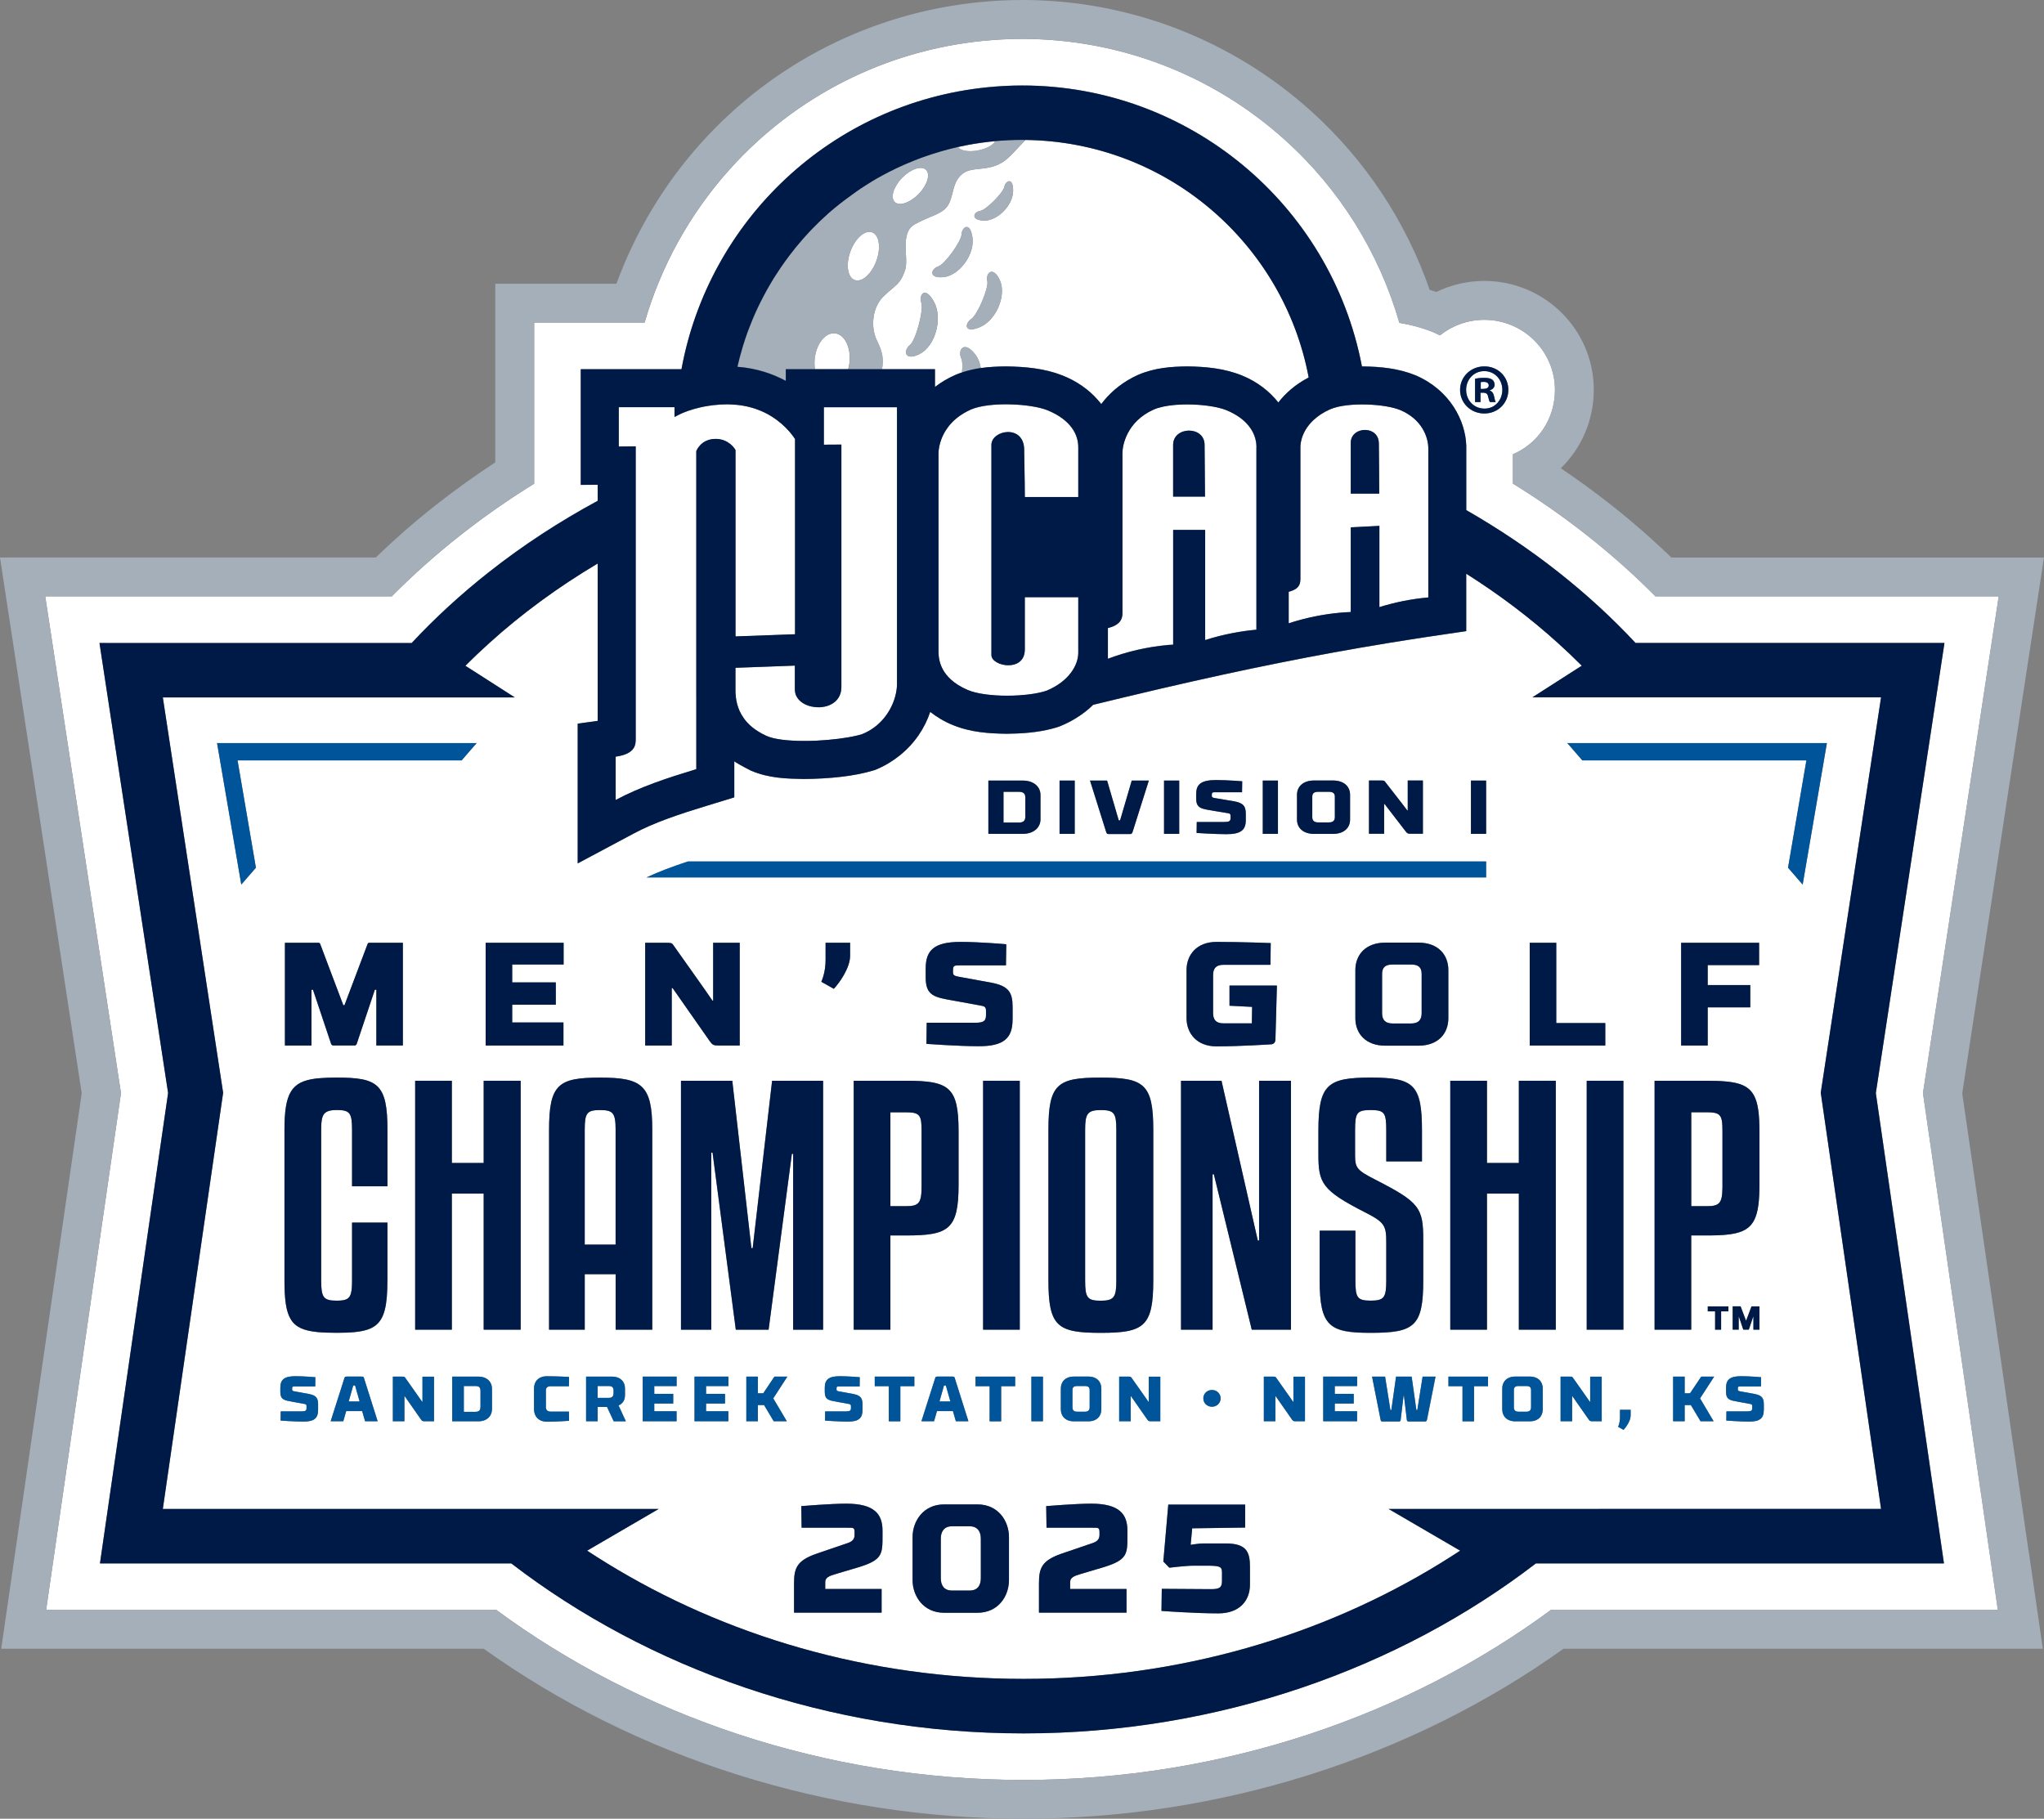 <?xml version="1.0" encoding="UTF-8"?>
<svg id="Layer_2" xmlns="http://www.w3.org/2000/svg" viewBox="0 0 384.01 341.72">
  <rect x="0" y="0" width="384.01" height="341.72" fill="#808080" stroke="none"/>
  <defs>
    <style>
      .cls-1 {
        fill: #001a48;
      }

      .cls-2 {
        fill: #a4afb9;
      }

      .cls-3 {
        fill: #fff;
      }

      .cls-4 {
        fill: #005499;
      }
    </style>
  </defs>
  <g id="PMS_533">
    <g>
      <g>
        <path class="cls-3" d="M278.88,76.77c1.94.03,3.36-1.56,3.36-3.52s-1.43-3.52-3.39-3.52h-.03c-1.94,0-3.39,1.59-3.39,3.52s1.45,3.52,3.44,3.52ZM277.14,71.15c.4-.08.97-.16,1.7-.16.83,0,1.21.13,1.54.35.24.19.43.54.43.94,0,.51-.38.89-.91,1.05v.05c.43.13.67.48.81,1.08.13.67.21.94.32,1.08h-1.1c-.13-.16-.22-.54-.35-1.05-.08-.48-.35-.7-.92-.7h-.48v1.75h-1.02v-4.39Z"/>
        <path class="cls-3" d="M279.69,72.42c0-.4-.3-.67-.94-.67-.27,0-.46.03-.56.05v1.27h.48c.57,0,1.02-.19,1.02-.65Z"/>
        <path class="cls-3" d="M183.79,28.26c1.59-.31,2.84-1.02,3.19-1.73-1.78.16-3.54.41-5.27.74-.58.11-1.15.23-1.72.36.4.7,1.99.99,3.79.64Z"/>
        <path class="cls-3" d="M187.99,30.69c-2.88,1.58-5.55.5-7.35,2.12-1.8,1.62-1.44,3.96-2.52,5.73-1.08,1.76-3.39,1.98-6.27,3.61-2.88,1.62-1.06,6.34-1.8,8.57-.9,2.7-1.66,2.7-3.97,4.87-2.3,2.16-2.48,5.91-1.4,8.25.9,1.94,1.41,3.14,1.02,5.53h9.97v3.33c1.14-.87,2.44-1.66,3.93-2.3.38-.16.75-.29,1.13-.42.12-1.15.1-2.13-.11-2.58-.77-1.62.5-3.56,2.61-.79.54.71.88,1.59,1.04,2.55,1.6-.23,3.19-.29,4.75-.31,3.66.05,7.25.38,10.55,1.68h0c2.72,1.06,4.98,2.67,6.66,4.58.24.27.46.54.68.82.18-.24.37-.48.57-.72,1.52-1.83,3.61-3.54,6.33-4.76,3.15-1.36,6.27-1.56,9.24-1.6,3.57.04,7.08.39,10.33,1.72,2.87,1.17,5.14,2.97,6.8,5.06,1.35-1.76,3.25-3.43,5.7-4.7-4.74-25.21-26.71-44.32-53.22-44.63,0,0,0,0,0,0-1.58,1.57-3.05,3.52-4.65,4.39ZM172.76,66.52c-2.83,1.42-3.09-.68-1.81-1.69,1.1-.87,2.62-6.57,2.14-7.97-.48-1.39.65-3.29,2.37-.18,1.72,3.11.27,8.35-2.69,9.84ZM177.25,52.07c-2.84.28-2.39-1.57-.98-2.01,1.2-.38,4.33-4.68,4.38-6.03.04-1.33,1.61-2.56,2.05.62.44,3.18-2.47,7.12-5.45,7.42ZM184.1,61.46c-3.08,1.31-2.82-.75-1.65-1.5,1.18-.76,3.35-5.88,3.04-7.16-.36-1.49,1.06-2.9,2.33-.2,1.34,2.83-.63,7.56-3.72,8.87ZM184.73,41.45c-2.44-.14-1.81-1.65-.56-1.83,1.07-.16,4.3-3.38,4.52-4.52.21-1.12,1.7-1.95,1.65.8-.05,2.75-3.04,5.7-5.61,5.55Z"/>
        <path class="cls-3" d="M156.86,62.63c-1.8-.19-3.51,1.94-3.81,4.77-.07.68-.05,1.35.04,1.96h6.25c.11-.41.21-.83.25-1.27.3-2.82-.92-5.27-2.73-5.46Z"/>
        <path class="cls-3" d="M163.84,43.65c-1.35-.49-3.17,1.12-4.07,3.59-.9,2.48-.54,4.88.81,5.37,1.35.49,3.17-1.12,4.07-3.6.9-2.48.54-4.88-.81-5.37Z"/>
        <path class="cls-3" d="M172.6,36.44c1.62-1.67,2.23-3.71,1.37-4.54-.86-.83-2.88-.15-4.5,1.52-1.62,1.67-2.23,3.71-1.37,4.54.86.83,2.87.15,4.5-1.52Z"/>
        <path class="cls-3" d="M130.82,131.03v-46.25s.82-2.3,3.63-2.3c1.2,0,2.05.42,2.65.88.04.03.09.07.14.1.65.55.95,1.12.95,1.12v35.01l1.36-.05,9.82-.36v-36.67s-.01-.02-.04-.06c-.02-.03-.05-.07-.08-.12-.1-.15-.26-.39-.49-.68-.3-.39-.71-.87-1.25-1.39-.46-.45-1.01-.93-1.65-1.4-.24-.18-.5-.35-.76-.52-.23-.15-.48-.29-.73-.44-1.79-.99-4.08-1.78-6.94-1.89,0,0,0,0,0,0-.23,0-.44-.03-.67-.03-.99,0-1.91.06-2.76.16-.32.04-.63.08-.93.13-2.11.33-3.74.88-4.82,1.34-.14.06-.26.11-.38.17-.36.16-.63.3-.82.41-.08.04-.13.08-.19.1-.08.04-.13.07-.13.07v-1.84h-10.47v7.39l3.18-.03v54.87c0,1.06.07,2.9-3.76,3.43v8.15c4.68-2.49,9.75-4.14,15.15-5.79v-13.5Z"/>
        <path class="cls-3" d="M244.31,84.01v24.79c0,.18-.01.35-.04.51-.12.82-.59,1.47-2.16,1.89v5.92c1.59-.52,3.22-.95,4.88-1.29,1.55-.32,3.12-.56,4.73-.7.69-.06,1.37-.1,2.05-.13v-15.91l.77-.04,4.3-.22.31-.02v.16c0,.86,0,2.76,0,5.03,0,3.3,0,7.35,0,10.08,2.88-.89,5.87-1.51,8.97-1.8.07,0,.15,0,.22-.02v-27.97c0-2.2-1.23-5.5-5.21-7.21-1.41-.61-3.83-1-6.31-1.07-2.62-.08-5.31.18-6.94.91-1.33.59-2.34,1.3-3.12,2.03-1.26,1.18-1.9,2.44-2.2,3.47-.19.65-.25,1.21-.25,1.6ZM253.77,85.6v-2.41c0-1.8,1.78-2.64,3.27-2.34,1.08.21,2.01,1.02,2.01,2.48,0,.47.02,1.77.04,4.4.01,1.32.02,2.97.03,5.03h-5.36v-7.16Z"/>
        <path class="cls-3" d="M202.57,93.4v-9.37c0-2.33-1.34-5.08-5.7-6.9-3.17-1.32-11-1.68-14.47-.17-.45.2-.86.41-1.25.64-.27.16-.53.32-.77.49-1.21.84-2.08,1.81-2.69,2.77-.37.57-.64,1.14-.84,1.68-.18.48-.31.93-.39,1.33-.11.53-.15.98-.15,1.3v37.16c0,1.47.19,5.04,5.46,7.31,3.47,1.5,11.39,1.36,14.89.13,4.18-1.77,5.91-4.79,5.91-7.12v-10.43h-10.04v9.8c0,4.41-6.28,3.21-6.28,1.07v-39.48c0-2.83,6.16-3.95,6.16.95,0,.07,0,.15,0,.24,0,1.04.07,3.38.1,6.02,0,.85.02,1.72.02,2.6h10.04Z"/>
        <path class="cls-3" d="M218.3,76.44c-.6.14-1.14.31-1.6.51-5.05,2.28-5.84,6.72-5.84,8.19v30.12c0,1.13-.56,2.2-2.73,2.73v5.77c3.57-1.34,7.35-2.23,11.29-2.59.33-.03.65-.04.97-.06v-21.56h6.01c0,.88,0,2.7,0,4.94,0,5.21,0,12.66,0,15.76,1.7-.55,3.44-.99,5.22-1.33,1.37-.26,2.77-.47,4.19-.6.07,0,.14,0,.22-.02v-34.29c0-1.45-.5-3.06-1.89-4.51-.84-.88-2-1.7-3.58-2.38-2.62-1.14-8.55-1.56-12.28-.69ZM222.29,93.31h-1.9v-9.72c0-3.52,5.91-3.64,5.91,0,0,.49.02,1.94.04,4.66.01,1.36.02,3.02.04,5.06h-4.09Z"/>
        <path class="cls-3" d="M168.14,131.03c.05-.17.09-.33.13-.49.17-.71.26-1.41.26-2.06v-51.96h-13.74v7.03l3.29-.02v45.61c0,.19-.01.37-.04.54-.07.52-.24.96-.47,1.36-.65,1.09-1.85,1.66-3.14,1.81-.16.02-.32.04-.49.04-.49.01-.98-.03-1.46-.14-1.15-.25-2.18-.83-2.72-1.72-.15-.24-.26-.49-.33-.77-.06-.22-.09-.46-.09-.71v-4.49l-5.11.19-6.05.22v3.79c0,.1,0,.21,0,.33,0,.37,0,.87.08,1.43.18,1.51.76,3.55,2.73,5.32.28.25.59.5.93.74.39.27.82.54,1.29.79.25.13.52.26.79.39,1.46.66,4.04.94,6.86.95.45,0,.91,0,1.37-.01.4,0,.81-.02,1.21-.04,2.82-.13,5.6-.49,7.48-.94.39-.09.75-.19,1.06-.29,3.36-1.33,5.38-4.19,6.17-6.91Z"/>
        <path class="cls-3" d="M323.6,223.09c0-.09,0-.17,0-.26v-10.24c0-1.66-.08-2.59-.59-3.08-.42-.41-1.13-.53-2.34-.53h-2.93v17.64h2.93c1.12,0,1.83-.13,2.27-.57.5-.5.65-1.39.66-2.97Z"/>
        <path class="cls-3" d="M112.73,208.57c-2.46,0-2.87.53-2.87,3.73v21.55h5.81v-21.55c0-3.2-.48-3.73-2.93-3.73Z"/>
        <path class="cls-3" d="M261.63,181.22c-1.43,0-1.98.58-1.98,1.79v7.36c0,1.21.55,1.93,1.98,1.93h3.47c1.43,0,1.98-.72,1.98-1.93v-7.36c0-1.21-.55-1.79-1.98-1.79h-3.47Z"/>
        <path class="cls-3" d="M170.21,208.98h-2.93v17.64h2.93c2.45,0,2.93-.59,2.93-3.79v-10.24c0-3.02-.24-3.61-2.93-3.61Z"/>
        <path class="cls-3" d="M206.79,208.57c-2.52,0-2.93.71-2.93,3.73v28.24c0,3.26.42,3.85,2.93,3.85s2.93-.71,2.93-3.85v-28.24c0-3.2-.42-3.73-2.93-3.73Z"/>
        <path class="cls-3" d="M192.63,153.43v-3.56c0-.83-.42-1.1-1.24-1.1h-2.86v5.78h2.86c.82,0,1.24-.29,1.24-1.12Z"/>
        <path class="cls-3" d="M247.67,154.52h1.98c.82,0,1.13-.37,1.13-1v-3.82c0-.63-.31-.93-1.13-.93h-1.98c-.82,0-1.13.3-1.13.93v3.82c0,.63.31,1,1.13,1Z"/>
        <path class="cls-3" d="M372.2,280.79l-10.92-75.4,10.9-71.5,1.79-11.76,1.54-10.08h-64.49c-3.96-4-8.25-7.84-12.87-11.47-4.43-3.49-9.07-6.73-13.91-9.72v-5.5c4.69-2.02,7.9-6.61,7.9-12.1,0-7.26-5.94-13.17-13.28-13.17-3.15,0-6.05,1.1-8.33,2.92h0s0,0,0,0c-.37-.18-.74-.36-1.12-.53l-.08-.04-.08-.03c-2.16-.88-4.3-1.41-6.34-1.75-3.79-13.17-11.19-25.08-21.51-34.38-13.58-12.23-31.1-18.96-49.32-18.97-2.46,0-4.95.13-7.38.37-18.34,1.83-35.21,10.37-47.52,24.04-7.55,8.38-13,18.27-16.07,28.89h-20.75v30.27c-4.83,2.98-9.46,6.22-13.88,9.7-4.62,3.64-8.91,7.47-12.87,11.47H8.5l1.54,10.08,1.79,11.76,10.9,71.5-10.92,75.4-1.69,11.68-1.45,10.02h84.58c26.83,19.79,61.62,31.94,99.06,31.94s72.23-12.15,99.06-31.94h83.98l-1.45-10.02-1.69-11.68ZM278.88,68.84h0c2.53,0,4.49,1.96,4.49,4.41s-1.96,4.44-4.52,4.44h0c-2.53,0-4.55-1.94-4.55-4.44s2.02-4.41,4.55-4.41h.03ZM365.22,293.73h-76.66c-25.65,19.72-59.61,31.94-96.25,31.94h0c-36.64,0-70.6-12.22-96.25-31.94H18.78l1.69-11.69,11.11-76.69-11.1-72.79-1.79-11.76h58.65c4.38-4.7,9.23-9.16,14.55-13.35,6.34-5,13.17-9.46,20.4-13.37v-3.02l-3.18.03h0v-21.73h18.92c5.09-27.81,28.01-50.03,57.53-52.98,2.18-.22,4.36-.33,6.51-.33h0c31.11,0,57.95,22.19,63.8,52.78.02,0,.03,0,.05,0h0c3.43.04,6.79.36,10.02,1.67,6.5,2.8,9.37,8.55,9.53,13.2v.05s0,12.08,0,12.08c6.07,3.48,11.84,7.35,17.25,11.61,5.32,4.19,10.17,8.65,14.55,13.35h58.04l-1.79,11.76-11.1,72.79,11.11,76.69,1.69,11.69h0Z"/>
        <g>
          <path class="cls-3" d="M286.79,260.42h-1.51c-.62,0-.86.25-.86.78v3.2c0,.53.24.84.86.84h1.51c.62,0,.86-.31.86-.84v-3.2c0-.53-.24-.78-.86-.78Z"/>
          <polygon class="cls-3" points="177.35 260.33 176.5 263.32 178.55 263.32 177.7 260.33 177.35 260.33"/>
          <path class="cls-3" d="M353.41,131.03h-65.51l7.74-4.96,1.54-.98c-1.45-1.46-2.94-2.88-4.49-4.27-5.23-4.74-11-9.09-17.22-13.02v10.79c-2.52.36-4.98.72-7.4,1.09-2.44.37-4.85.75-7.24,1.14-6.82,1.12-13.5,2.33-20.42,3.72-7.09,1.42-14.47,3.03-22.56,4.91-2.19.51-4.42,1.03-6.72,1.59-1.88.45-3.79.91-5.75,1.39-.91.91-2.04,1.79-3.31,2.56-.82.5-1.69.95-2.6,1.33l-.18.08-.15.06-.15.06c-.47.16-.95.29-1.42.42h0c-2.66.69-5.49.91-8.41.93h0c-3.34-.05-6.78-.26-10.12-1.63-1.64-.66-3.05-1.52-4.27-2.48-1.01,3.02-2.91,5.94-5.76,8.21-1.28,1.02-2.73,1.92-4.41,2.62l-.23.09-.13.04-.07.02c-3.59,1.11-8.31,1.59-13.16,1.63h0c-3.23-.06-6.49-.13-9.88-1.55,0,0-2.22-1.11-3.17-1.77v6.77l-3.75,1.15-1.31.4c-5.32,1.61-9.95,3.16-13.87,5.26l-10.49,5.6h0s0,0,0,0v-26.26l3.76-.52v-13.34s0-1.28,0-1.28v-14.95c-7.43,4.41-14.27,9.42-20.37,14.95-1.54,1.39-3.04,2.82-4.49,4.27l1.54.98,7.74,4.96H30.59l11.33,74.29-11.33,78.19h93.15l-9.83,5.73-3.62,2.11c1.23.81,2.49,1.6,3.75,2.38,21.97,13.51,49.01,21.71,78.26,21.71s56.29-8.2,78.26-21.71c1.27-.78,2.52-1.57,3.75-2.38l-3.62-2.11-9.83-5.73h92.54l-11.33-78.19,11.33-74.29ZM287.39,177.14h4.99v15.08h9.21v4.22h-14.2v-19.3ZM276.35,146.66h2.85v10.01h-2.85v-10.01ZM257.2,146.66h2.28c.61,0,.6.06.77.27.09.14,3.63,4.63,4.15,5.36h.08v-5.63h2.85v10.01h-2.33c-.47,0-.61-.07-.88-.41l-3.98-5.17h-.09v5.59h-2.85v-10.01ZM243.67,149.31c0-1.49,1.1-2.67,3.21-2.67h3.55c2.12,0,3.21,1.19,3.21,2.67v4.69c0,1.49-1.09,2.67-3.21,2.67h-3.55c-2.11,0-3.21-1.19-3.21-2.67v-4.69ZM237.24,146.66h2.85v10.01h-2.85v-10.01ZM224.73,149.14c0-1.79.94-2.57,3.73-2.57,2.12,0,4.91.23,4.91.23l-.03,2.06h-4.99c-.58,0-.69.03-.69.5v.19c0,.27.17.34.6.41,0,0,3.16.53,3.52.59,1.89.33,2.26.99,2.26,2.39v1.2c0,1.77-.88,2.62-3.67,2.6-2.12,0-5.57-.23-5.57-.23l.03-2.06h5.17c.88,0,1.18-.14,1.18-.74v-.43c0-.21-.05-.42-.41-.47-.38-.07-2.77-.46-3.02-.5-2.06-.33-3.04-.46-3.04-2.24v-.92ZM218.69,146.66h2.85v10.01h-2.85v-10.01ZM208,146.66l2.19,7.48h.25l2.19-7.48h3.21s-2.79,8.79-3.04,9.62c-.11.36-.25.43-.47.43h-4.04c-.22,0-.38-.07-.47-.43-.25-.83-3.02-9.62-3.02-9.62h3.21ZM199.06,146.66h2.85v10.01h-2.85v-10.01ZM185.68,146.66h6.46c2.12,0,3.33,1.21,3.33,2.7v4.59c0,1.49-1.21,2.72-3.33,2.72h-6.46v-10.01ZM121.22,177.14h4c1.08,0,1.05.11,1.35.52.16.28,6.37,8.93,7.28,10.34h.14v-10.86h4.99v19.3h-4.08c-.83,0-1.08-.14-1.54-.8l-6.98-9.98h-.17v10.78h-4.99v-19.3ZM91.24,177.14h14.64v4.08h-9.65v3.36h8.19v4.19h-8.19v3.34h9.62v4.33h-14.61v-19.3ZM45.33,166.2l-4.55-26.58h48.76l-2.81,3.24h-42.1l3.45,20.17-2.75,3.17ZM70.42,185.96l-3.39,10.12s-.08.36-.41.36h-4c-.36,0-.44-.36-.44-.36l-1.64-4.9-1.25-3.73-.5-1.48h-.28v10.48h-4.99v-19.3h6.31c.19,0,.27.12.31.19.01.03.02.06.02.06l2.19,5.81,2.14,5.66h.22l4.33-11.47s.06-.25.33-.25h6.31v19.3h-4.99v-10.48h-.28ZM59.75,264.92c0,1.49-.67,2.2-2.79,2.18-1.62,0-4.25-.19-4.25-.19l.02-1.73h3.95c.67,0,.9-.12.9-.62v-.36c0-.18-.04-.35-.31-.4-.29-.06-2.11-.38-2.3-.42-1.57-.28-2.31-.38-2.31-1.88v-.77c0-1.5.72-2.16,2.84-2.16,1.62,0,3.74.19,3.74.19l-.02,1.73h-3.8c-.44,0-.53.02-.53.42v.16c0,.23.13.29.46.35,0,0,2.41.44,2.69.49,1.44.28,1.73.83,1.73,2v1.01ZM68.59,267.04l-.55-1.91h-3l-.55,1.91h-2.37s2.4-7.55,2.57-8.06c.1-.32.13-.34.56-.34h2.59c.43,0,.47.01.56.34.16.5,2.55,8.06,2.55,8.06h-2.36ZM72.79,222.89h-6.65v-10.6c0-3.2-.42-3.73-2.87-3.73-.82,0-1.4.09-1.83.3-.89.43-1.1,1.4-1.1,3.43v28.24c0,3.26.42,3.85,2.93,3.85.9,0,1.53-.08,1.96-.34.74-.45.91-1.45.91-3.5v-10.83h6.65v10.83c0,4.69-.53,7.18-2.22,8.5-.42.32-.9.58-1.47.77-1.4.48-3.29.62-5.83.62-1.4,0-2.59-.04-3.63-.14-5.02-.49-6.19-2.54-6.19-9.75v-28.24c0-6.89,1.28-9.05,5.85-9.63.3-.04.61-.07.94-.09.9-.07,1.9-.1,3.04-.1,7.72,0,9.52,1.18,9.52,9.83v10.6ZM81.52,267.04h-1.77c-.36,0-.47-.06-.67-.35l-3.03-4.34h-.07v4.69h-2.17v-8.39h1.74c.47,0,.46.05.59.23.07.12,2.77,3.89,3.17,4.5h.06v-4.72h2.17v8.39ZM92.44,264.76c0,1.25-.92,2.28-2.54,2.28h-4.93v-8.39h4.93c1.62,0,2.54,1.02,2.54,2.27v3.85ZM97.82,249.83h-6.95v-25.58h-5.99v25.58h-6.89v-46.77h6.89v15.45h5.99v-15.45h6.95v46.77ZM103.44,265.22h3.44l.02,1.73s-2.21.17-4.16.17c-1.62,0-2.42-1.09-2.42-2.34v-3.92c0-1.25.8-2.28,2.42-2.28,2.08,0,4.16.13,4.16.13l-.02,1.75h-3.44c-.62,0-.89.28-.89.82v3.08c0,.53.26.86.89.86ZM109.86,249.83h-6.7v-37.53c0-8.64,1.79-9.83,9.64-9.83s9.76,1.42,9.76,9.83v37.53h-6.88v-10.42h-5.81v10.42ZM115.29,267.04l-1.25-2.69h-1.76v2.69h-2.17v-8.39h4.86c1.62,0,2.45.98,2.45,2.23v1.24c0,.9-.41,1.61-1.21,1.95l1.37,2.97h-2.28ZM127.12,260.42h-4.2v1.46h3.56v1.82h-3.56v1.45h4.19v1.88h-6.36v-8.39h6.37v1.78ZM136.85,260.42h-4.2v1.46h3.56v1.82h-3.56v1.45h4.19v1.88h-6.36v-8.39h6.37v1.78ZM147.83,267.04h-2.46l-1.82-3.05h-1.16v3.05h-2.17v-8.39h2.17v3.13h1.01l2.1-3.13h2.43l-2.65,4.09,2.55,4.3ZM148.77,216.8l-4.37,33.04h-6.17l-4.37-33.27h-.24v33.27h-5.69v-46.77h9.64l3.59,31.44h.24l3.65-31.44h9.58v46.77h-5.63v-33.04h-.24ZM180.09,183.51s5.54,1.02,6.18,1.13c3.31.63,3.97,1.9,3.97,4.6v2.32c0,3.42-1.54,5.05-6.42,5.02-3.72,0-9.76-.44-9.76-.44l.05-3.97h9.07c1.54,0,2.07-.28,2.07-1.43v-.83c0-.41-.08-.8-.72-.91-.66-.14-4.85-.88-5.29-.97-3.61-.63-5.32-.88-5.32-4.33v-1.76c0-3.45,1.65-4.96,6.54-4.96,3.72,0,8.6.44,8.6.44l-.06,3.97h-8.74c-1.02,0-1.21.06-1.21.97v.36c0,.52.3.66,1.05.8ZM180.09,212.59v10.01c0,8.41-1.86,9.53-9.88,9.53h-2.93v17.7h-6.89v-46.77h9.82c8.14,0,9.88,1.19,9.88,9.53ZM181.94,267.04h-2.36l-.55-1.91h-3l-.55,1.91h-2.37s2.4-7.55,2.57-8.06c.1-.32.13-.34.56-.34h2.59c.43,0,.47.01.56.34.16.5,2.55,8.06,2.55,8.06ZM161.51,258.77l-.02,1.73h-3.8c-.44,0-.53.02-.53.42v.16c0,.23.13.29.46.35,0,0,2.41.44,2.69.49,1.44.28,1.73.83,1.73,2v1.01c0,1.49-.67,2.2-2.79,2.18-1.62,0-4.25-.19-4.25-.19l.02-1.73h3.95c.67,0,.9-.12.9-.62v-.36c0-.18-.04-.35-.31-.4-.29-.06-2.11-.38-2.3-.42-1.57-.28-2.31-.38-2.31-1.88v-.77c0-1.5.72-2.16,2.84-2.16,1.62,0,3.74.19,3.74.19ZM159.71,179.59c0,2.32-2.07,5.16-3.06,6.2l-2.34-1.32c.11-.3.8-1.76.8-4.14v-3.2h4.61v2.45ZM165.8,288.49c0,3.54.03,4.61-4.7,6.03-.32.12-4.55,1.3-5.19,1.59-.52.26-.87.55-.87,1.16v1.28h10.59v4.44h-16.45v-5.45c0-2.84.44-4.32,4.24-5.63l6.03-2.06c.87-.32,1.1-.87,1.1-1.48v-.46c0-.96-.23-.87-1.51-.87h-8.44l-.06-4.06s5.54-.46,8.44-.46c5.31,0,6.82,1.97,6.82,5.08v.9ZM169.15,267.04h-2.17v-6.6h-2.64v-1.8h7.44v1.8h-2.63v6.6ZM189.55,296.87c0,3.02-2,6.15-5.92,6.15h-6.27c-3.89,0-5.92-3.13-5.92-6.15v-8.06c0-3.02,2.03-6.15,5.92-6.15h6.27c3.92,0,5.92,3.13,5.92,6.15v8.06ZM190.72,260.45h-2.63v6.6h-2.17v-6.6h-2.64v-1.8h7.44v1.8ZM191.58,249.83h-6.89v-46.77h6.89v46.77ZM121.45,164.86c2.37-1.11,4.96-2.07,7.79-3h149.96v3H121.45ZM229.89,192.28h5.29l.05-3.09-4.25-.22v-3.78h8.91l-.28,10.17c-.03.8-.72.86-.77.86,0,0-5.82.39-10.31.39-3.7,0-5.62-2.45-5.62-5.32v-9.02c0-2.87,1.93-5.29,5.62-5.29,4.77,0,10.2.22,10.2.22l-.06,4.08h-8.79c-1.44,0-1.99.69-1.99,1.93v7.14c0,1.24.55,1.96,1.99,1.93ZM206.79,250.42c-8.14,0-9.82-1.18-9.82-9.89v-28.24c0-8.64,1.68-9.83,9.82-9.83s9.88,1.18,9.88,9.83v28.24c0,8.7-1.74,9.89-9.88,9.89ZM206.91,260.88v3.93c0,1.25-.83,2.24-2.45,2.24h-2.71c-1.61,0-2.45-1-2.45-2.24v-3.93c0-1.25.84-2.24,2.45-2.24h2.71c1.62,0,2.45.99,2.45,2.24ZM193.77,258.65h2.17v8.39h-2.17v-8.39ZM211.82,288.49c0,3.54.03,4.61-4.7,6.03-.32.12-4.55,1.3-5.19,1.59-.52.26-.87.55-.87,1.16v1.28h10.59v4.44h-16.45v-5.45c0-2.84.44-4.32,4.24-5.63l6.03-2.06c.87-.32,1.1-.87,1.1-1.48v-.46c0-.96-.23-.87-1.51-.87h-8.44l-.06-4.06s5.54-.46,8.44-.46c5.31,0,6.82,1.97,6.82,5.08v.9ZM217.97,267.04h-1.77c-.36,0-.47-.06-.67-.35l-3.03-4.34h-.07v4.69h-2.17v-8.39h1.74c.47,0,.45.05.59.23.07.12,2.77,3.89,3.17,4.5h.06v-4.72h2.17v8.39ZM234.82,297.77c0,3.02-2,5.37-5.92,5.37-4.61,0-10.7-.46-10.7-.46l.06-4.15s8.06.06,9.22.06c1.51,0,2.09-.23,2.09-1.51v-1.65c0-1.07-.38-1.25-2.87-1.25h-2.52c-1.42,0-4.5.38-4.5.38l-1.13-1.16c.14-1.51.93-10.7.93-10.7h14.45v4.32l-9.95.14-.29,3.1s1.54-.26,2.41-.26h4.12c3.92,0,4.61,1.54,4.61,4.35v3.42ZM226.07,262.74c0-.9.72-1.58,1.62-1.58s1.63.68,1.63,1.58-.74,1.57-1.63,1.57-1.62-.68-1.62-1.57ZM228.05,220.64h-.24v29.19h-5.93v-46.77h7.6l6.82,30.02h.24v-30.02h5.99v46.77h-7.36l-7.12-29.19ZM245.15,267.04h-1.77c-.36,0-.47-.06-.67-.35l-3.03-4.34h-.07v4.69h-2.17v-8.39h1.74c.47,0,.45.05.59.23.07.12,2.77,3.89,3.17,4.5h.06v-4.72h2.17v8.39ZM254.96,260.42h-4.2v1.46h3.56v1.82h-3.56v1.45h4.19v1.88h-6.36v-8.39h6.37v1.78ZM247.93,240.54v-9.29h6.71v9.29c0,3.26.36,3.85,2.87,3.85s2.93-.59,2.93-3.85v-7.04c0-3.14-.24-3.79-3.83-5.62-8.26-4.2-8.92-5.56-8.92-10.95v-4.5c0-8.7,1.62-9.95,9.82-9.95s9.64,1.24,9.64,9.95v5.8h-6.71v-5.8c0-3.32-.3-3.85-2.93-3.85s-2.93.53-2.93,3.85v4.62c0,2.43.36,2.84,3.83,4.62,8.32,4.26,8.98,5.27,8.98,11.37v7.52c0,8.7-1.68,9.89-9.88,9.89-7.72,0-9.58-1.18-9.58-9.89ZM268.07,266.78c-.05.24-.17.3-.32.3h-3.12c-.12,0-.29-.05-.32-.26l-.55-4.58h-.07l-.55,4.58c-.04.22-.2.26-.32.26h-3.12c-.16,0-.28-.06-.32-.3-.13-.65-1.61-8.13-1.61-8.13h2.45l1,6.28h.17l.89-6.28h2.93l.89,6.28h.17l1-6.28h2.45s-1.48,7.48-1.61,8.13ZM272.11,191.31c0,2.87-1.9,5.16-5.62,5.16h-6.23c-3.69,0-5.62-2.29-5.62-5.16v-9.04c0-2.87,1.93-5.16,5.62-5.16h6.23c3.72,0,5.62,2.29,5.62,5.16v9.04ZM279.56,260.45h-2.63v6.6h-2.17v-6.6h-2.64v-1.8h7.44v1.8ZM289.84,264.81c0,1.25-.83,2.24-2.45,2.24h-2.71c-1.61,0-2.45-1-2.45-2.24v-3.93c0-1.25.84-2.24,2.45-2.24h2.71c1.62,0,2.45.99,2.45,2.24v3.93ZM292.29,249.83h-6.95v-25.58h-5.99v25.58h-6.89v-46.77h6.89v15.45h5.99v-15.45h6.95v46.77ZM300.9,267.04h-1.77c-.36,0-.47-.06-.67-.35l-3.03-4.34h-.07v4.69h-2.17v-8.39h1.74c.47,0,.46.05.59.23.07.12,2.77,3.89,3.17,4.5h.06v-4.72h2.17v8.39ZM298.1,249.83v-46.77h6.89v46.77h-6.89ZM306.35,265.96c0,1.01-.9,2.24-1.33,2.7l-1.02-.58c.05-.13.35-.77.35-1.8v-1.39h2v1.07ZM310.85,249.83v-46.77h9.82c1.38,0,2.57.04,3.61.14.37.04.72.08,1.06.13,4.17.67,5.21,2.84,5.21,9.26v10.01c0,6.02-.97,8.3-4.46,9.11-1.26.29-2.85.4-4.84.41-.2,0-.38,0-.58,0h-2.93v17.7h-6.88ZM322.76,185.08h6.07v4.19h-8v7.17h-4.99v-19.3h14.64v4.19h-9.65v3.75h1.93ZM329.36,247.45l-.77,2.3s-.02.08-.09.08h-.91c-.08,0-.1-.08-.1-.08l-.77-2.3h-.06v2.38h-1.13v-4.38h1.43c.06,0,.08.05.08.05l.07.2.91,2.41h.05l.98-2.6s.01-.05.08-.05h1.43v4.38h-1.13v-2.38h-.06ZM321.95,267.04h-2.46l-1.82-3.05h-1.16v3.05h-2.17v-8.39h2.17v3.13h1.01l2.1-3.13h2.43l-2.65,4.09,2.55,4.3ZM323.35,249.83h-1.13v-3.44h-1.38v-.94h3.88v.94h-1.37v3.44ZM331.36,264.92c0,1.49-.67,2.2-2.79,2.18-1.62,0-4.25-.19-4.25-.19l.02-1.73h3.95c.67,0,.9-.12.9-.62v-.36c0-.18-.04-.35-.31-.4-.29-.06-2.11-.38-2.3-.42-1.57-.28-2.31-.38-2.31-1.88v-.77c0-1.5.72-2.16,2.84-2.16,1.62,0,3.74.19,3.74.19l-.02,1.73h-3.8c-.44,0-.53.02-.53.42v.16c0,.23.13.29.46.35,0,0,2.41.44,2.69.49,1.44.28,1.73.83,1.73,2v1.01ZM335.92,163.03l3.45-20.17h-42.1l-2.81-3.24h48.76l-4.55,26.58-2.75-3.17Z"/>
          <path class="cls-3" d="M114.41,260.42h-2.13v2.22h2.13c.62,0,.86-.34.86-.88v-.5c0-.54-.24-.84-.86-.84Z"/>
          <path class="cls-3" d="M89.32,260.42h-2.18v4.84h2.18c.62,0,.95-.24.95-.94v-2.99c0-.7-.32-.92-.95-.92Z"/>
          <path class="cls-3" d="M182.18,286.78h-3.34c-1.51,0-2.09,1.04-2.09,2.32v7.43c0,1.31.58,2.32,2.09,2.32h3.34c1.51,0,2.09-1.01,2.09-2.32v-7.43c0-1.28-.58-2.32-2.09-2.32Z"/>
          <path class="cls-3" d="M203.86,260.42h-1.51c-.62,0-.86.25-.86.78v3.2c0,.53.24.84.86.84h1.51c.62,0,.86-.31.86-.84v-3.2c0-.53-.24-.78-.86-.78Z"/>
          <polygon class="cls-3" points="66.36 260.33 65.51 263.32 67.56 263.32 66.71 260.33 66.36 260.33"/>
        </g>
      </g>
      <g>
        <path class="cls-2" d="M164.68,63.84c-1.08-2.34-.9-6.09,1.4-8.25,2.3-2.16,3.07-2.16,3.97-4.87.74-2.23-1.08-6.95,1.8-8.57,2.88-1.62,5.19-1.84,6.27-3.61,1.08-1.76.72-4.11,2.52-5.73,1.8-1.62,4.47-.54,7.35-2.12,1.6-.88,3.07-2.83,4.65-4.39-.22,0-.43-.02-.65-.02-.85,0-1.7.02-2.54.06-.83.04-1.65.1-2.48.17,0,0,0,0,0,0h0c-.35.71-1.6,1.42-3.19,1.73-1.81.35-3.4.06-3.79-.64,0,0,0,0,0,0-.12.03-.23.06-.35.09-.91.21-1.81.44-2.71.7-.28.08-.55.16-.82.25-.77.23-1.54.48-2.3.75-.15.05-.3.11-.45.16-.15.05-.3.11-.45.16-.75.28-1.49.58-2.22.89-.27.11-.54.22-.81.34-.98.43-1.95.89-2.9,1.38-.02,0-.04.02-.05.03-.66.34-1.32.7-1.97,1.06-.02.01-.04.02-.06.03-.7.4-1.39.83-2.07,1.26-.39.25-.78.5-1.16.75-.53.35-1.04.74-1.56,1.11-1.48,1.06-2.93,2.17-4.3,3.37-.05.04-.1.09-.15.13-.24.21-.47.43-.7.65-.23.22-.47.43-.7.65-.13.12-.25.24-.38.36-.43.41-.85.83-1.26,1.26-.15.15-.29.3-.44.46-.4.42-.79.84-1.17,1.28-.14.16-.28.33-.42.49-.38.44-.76.88-1.13,1.34-.1.12-.19.24-.28.36-1.17,1.47-2.27,3-3.29,4.58-.18.27-.35.54-.52.82-.24.39-.47.78-.7,1.18-.19.32-.38.65-.56.97-.21.38-.42.76-.62,1.15-.19.35-.37.71-.55,1.07-.19.37-.37.75-.55,1.12-.18.39-.36.79-.54,1.18-.08.18-.16.36-.23.54-.08.18-.16.36-.23.54-.19.46-.37.92-.55,1.39-.12.31-.25.62-.36.93-.28.77-.54,1.54-.78,2.32-.07.23-.13.47-.21.71-.17.58-.34,1.15-.49,1.74-.08.32-.16.64-.23.95-.06.27-.13.53-.2.8,0,0,0,0,.01,0,3.59.27,6.65,1.33,9.09,2.65v-2.2h5.45c-.09-.61-.11-1.27-.04-1.96.3-2.83,2-4.96,3.81-4.77,1.81.19,3.03,2.63,2.73,5.46-.05.45-.14.87-.25,1.27h6.36c.4-2.38-.12-3.59-1.02-5.53ZM169.48,33.42c1.62-1.67,3.63-2.35,4.5-1.52.86.83.25,2.87-1.37,4.54-1.62,1.67-3.63,2.36-4.5,1.52-.86-.83-.25-2.87,1.37-4.54ZM160.57,52.62c-1.35-.49-1.71-2.9-.81-5.37.9-2.48,2.72-4.09,4.07-3.59,1.35.49,1.71,2.9.81,5.37-.9,2.48-2.72,4.09-4.07,3.6Z"/>
        <path class="cls-2" d="M173.08,56.86c.49,1.41-1.04,7.1-2.14,7.97-1.28,1.01-1.01,3.11,1.81,1.69,2.96-1.49,4.4-6.73,2.69-9.84-1.72-3.11-2.85-1.21-2.37.18Z"/>
        <path class="cls-2" d="M182.7,44.65c-.44-3.17-2.01-1.94-2.05-.62-.04,1.34-3.17,5.65-4.38,6.03-1.4.44-1.86,2.29.98,2.01,2.98-.3,5.89-4.24,5.45-7.42Z"/>
        <path class="cls-2" d="M188.68,35.1c-.22,1.13-3.45,4.36-4.52,4.52-1.25.18-1.88,1.69.56,1.83,2.56.15,5.55-2.8,5.61-5.55.05-2.75-1.44-1.92-1.65-.8Z"/>
        <path class="cls-2" d="M180.61,67.39c.22.45.23,1.43.11,2.58,1.18-.4,2.36-.66,3.54-.83-.16-.96-.5-1.85-1.04-2.55-2.11-2.77-3.38-.82-2.61.79Z"/>
        <path class="cls-2" d="M185.49,52.79c.31,1.28-1.86,6.4-3.04,7.16-1.17.75-1.43,2.82,1.65,1.5,3.08-1.31,5.05-6.04,3.72-8.87-1.27-2.69-2.69-1.29-2.33.2Z"/>
        <path class="cls-2" d="M381.11,291.43l-1.69-11.68-10.77-74.32,10.74-70.43,1.79-11.76,1.54-10.08,1.28-8.4h-69.99c-3.56-3.44-7.37-6.77-11.35-9.91-3.02-2.38-6.17-4.68-9.43-6.87,3.89-3.78,6.2-9.06,6.2-14.73,0-11.29-9.23-20.47-20.58-20.47-3.12,0-6.21.72-9,2.07-.41-.14-.83-.27-1.25-.39-4.48-12.89-12.13-24.44-22.32-33.62C231.35,7.41,212.1,0,192.07,0c-2.69,0-5.42.14-8.11.41-20.15,2.02-38.69,11.4-52.22,26.42-6.93,7.69-12.37,16.76-15.93,26.48h-22.76v33.56c-3.84,2.51-7.56,5.19-11.1,7.97-3.98,3.13-7.79,6.46-11.35,9.91H0l1.28,8.4,1.54,10.08,1.79,11.76,10.74,70.43-10.77,74.32-1.69,11.69-1.45,10.01-1.21,8.34h90.65c28.84,20.61,64.76,31.94,101.43,31.94s72.58-11.33,101.43-31.94h90.05l-1.21-8.35-1.45-10.01ZM291.37,302.49h0c-26.83,19.79-61.62,31.94-99.06,31.94h0c-37.43,0-72.23-12.15-99.06-31.94H8.66l1.45-10.02,1.69-11.68,10.92-75.4-10.9-71.5-1.79-11.76-1.54-10.08h65.1c3.96-4,8.25-7.84,12.87-11.47,4.42-3.48,9.05-6.71,13.88-9.7v-30.27h20.75c3.07-10.62,8.52-20.51,16.07-28.89,12.31-13.67,29.18-22.21,47.52-24.04,2.44-.24,4.92-.37,7.38-.37h0c18.23,0,35.74,6.74,49.32,18.97,10.33,9.3,17.72,21.21,21.51,34.38,2.04.34,4.18.88,6.34,1.75l.08.03.08.04c.38.16.75.35,1.12.53h0c2.28-1.82,5.18-2.92,8.33-2.92h0c7.33,0,13.28,5.91,13.28,13.17,0,5.49-3.21,10.09-7.9,12.1v5.5c4.84,2.99,9.49,6.23,13.91,9.72,4.61,3.64,8.91,7.47,12.87,11.47h64.49l-1.54,10.08-1.79,11.76-10.9,71.5,10.92,75.4,1.69,11.68,1.45,10.02h-83.98Z"/>
      </g>
      <g>
        <path class="cls-4" d="M279.2,161.86h-149.96c-2.83.93-5.42,1.89-7.79,3h157.75v-3Z"/>
        <polygon class="cls-4" points="61.24 142.87 72.26 142.87 73.19 142.87 85.92 142.87 86.73 142.87 89.54 139.62 89.15 139.62 75.33 139.62 75 139.62 63.1 139.62 40.78 139.62 45.33 166.2 48.08 163.03 44.63 142.87 61.24 142.87"/>
        <polygon class="cls-4" points="321.51 139.62 309.61 139.62 309.28 139.62 295.46 139.62 294.46 139.62 297.28 142.87 298.69 142.87 311.42 142.87 312.35 142.87 323.38 142.87 339.37 142.87 335.92 163.03 338.67 166.2 343.22 139.62 321.51 139.62"/>
        <g>
          <path class="cls-4" d="M59.21,260.49h-3.8c-.44,0-.53.02-.53.42v.16c0,.23.13.29.46.35,0,0,2.41.44,2.69.49,1.44.28,1.73.83,1.73,2v1.01c0,1.49-.67,2.2-2.79,2.18-1.62,0-4.25-.19-4.25-.19l.02-1.73h3.95c.67,0,.9-.12.9-.62v-.36c0-.18-.04-.35-.31-.4-.29-.06-2.11-.38-2.3-.42-1.57-.28-2.31-.38-2.31-1.88v-.77c0-1.5.72-2.16,2.84-2.16,1.62,0,3.74.19,3.74.19l-.02,1.73Z"/>
          <path class="cls-4" d="M68.04,265.13h-3l-.55,1.91h-2.37s2.4-7.55,2.57-8.06c.1-.32.13-.34.56-.34h2.59c.43,0,.47.01.56.34.16.5,2.55,8.06,2.55,8.06h-2.36l-.55-1.91ZM65.51,263.32h2.05l-.85-3h-.35l-.85,3Z"/>
          <path class="cls-4" d="M81.52,267.04h-1.77c-.36,0-.47-.06-.67-.35l-3.03-4.34h-.07v4.69h-2.17v-8.39h1.74c.47,0,.46.05.59.23.07.12,2.77,3.89,3.17,4.5h.06v-4.72h2.17v8.39Z"/>
          <path class="cls-4" d="M84.96,258.65h4.93c1.62,0,2.54,1.02,2.54,2.27v3.85c0,1.25-.92,2.28-2.54,2.28h-4.93v-8.39ZM90.27,261.34c0-.7-.32-.92-.95-.92h-2.18v4.84h2.18c.62,0,.95-.24.95-.94v-2.99Z"/>
          <path class="cls-4" d="M106.89,260.46h-3.44c-.62,0-.89.28-.89.82v3.08c0,.53.26.86.89.86h3.44l.02,1.73s-2.21.17-4.16.17c-1.62,0-2.42-1.09-2.42-2.34v-3.92c0-1.25.8-2.28,2.42-2.28,2.08,0,4.16.13,4.16.13l-.02,1.75Z"/>
          <path class="cls-4" d="M112.28,267.04h-2.17v-8.39h4.86c1.62,0,2.45.98,2.45,2.23v1.24c0,.9-.41,1.61-1.21,1.95l1.37,2.97h-2.28l-1.25-2.69h-1.76v2.69ZM115.27,261.76v-.5c0-.54-.24-.84-.86-.84h-2.13v2.22h2.13c.62,0,.86-.34.86-.88Z"/>
          <path class="cls-4" d="M120.75,258.65h6.37v1.78h-4.2v1.46h3.56v1.82h-3.56v1.45h4.19v1.88h-6.36v-8.39Z"/>
          <path class="cls-4" d="M130.48,258.65h6.37v1.78h-4.2v1.46h3.56v1.82h-3.56v1.45h4.19v1.88h-6.36v-8.39Z"/>
          <path class="cls-4" d="M142.38,261.78h1.01l2.1-3.13h2.43l-2.65,4.09,2.55,4.3h-2.46l-1.82-3.05h-1.16v3.05h-2.17v-8.39h2.17v3.13Z"/>
          <path class="cls-4" d="M161.49,260.49h-3.8c-.44,0-.53.02-.53.42v.16c0,.23.13.29.46.35,0,0,2.41.44,2.69.49,1.44.28,1.73.83,1.73,2v1.01c0,1.49-.67,2.2-2.79,2.18-1.62,0-4.25-.19-4.25-.19l.02-1.73h3.95c.67,0,.9-.12.9-.62v-.36c0-.18-.04-.35-.31-.4-.29-.06-2.11-.38-2.3-.42-1.57-.28-2.31-.38-2.31-1.88v-.77c0-1.5.72-2.16,2.84-2.16,1.62,0,3.74.19,3.74.19l-.02,1.73Z"/>
          <path class="cls-4" d="M171.78,260.45h-2.63v6.6h-2.17v-6.6h-2.64v-1.8h7.44v1.8Z"/>
          <path class="cls-4" d="M179.03,265.13h-3l-.55,1.91h-2.37s2.4-7.55,2.57-8.06c.1-.32.13-.34.56-.34h2.59c.43,0,.47.01.56.34.16.5,2.55,8.06,2.55,8.06h-2.36l-.55-1.91ZM176.5,263.32h2.05l-.85-3h-.35l-.85,3Z"/>
          <path class="cls-4" d="M190.72,260.45h-2.63v6.6h-2.17v-6.6h-2.64v-1.8h7.44v1.8Z"/>
          <path class="cls-4" d="M195.94,267.04h-2.17v-8.39h2.17v8.39Z"/>
          <path class="cls-4" d="M199.3,264.81v-3.93c0-1.25.84-2.24,2.45-2.24h2.71c1.62,0,2.45.99,2.45,2.24v3.93c0,1.25-.83,2.24-2.45,2.24h-2.71c-1.61,0-2.45-1-2.45-2.24ZM201.48,261.2v3.2c0,.53.24.84.86.84h1.51c.62,0,.86-.31.86-.84v-3.2c0-.53-.24-.78-.86-.78h-1.51c-.62,0-.86.25-.86.78Z"/>
          <path class="cls-4" d="M217.97,267.04h-1.77c-.36,0-.47-.06-.67-.35l-3.03-4.34h-.07v4.69h-2.17v-8.39h1.74c.47,0,.45.05.59.23.07.12,2.77,3.89,3.17,4.5h.06v-4.72h2.17v8.39Z"/>
          <path class="cls-4" d="M226.07,262.74c0-.9.72-1.58,1.62-1.58s1.63.68,1.63,1.58-.74,1.57-1.63,1.57-1.62-.68-1.62-1.57Z"/>
          <path class="cls-4" d="M245.15,267.04h-1.77c-.36,0-.47-.06-.67-.35l-3.03-4.34h-.07v4.69h-2.17v-8.39h1.74c.47,0,.45.05.59.23.07.12,2.77,3.89,3.17,4.5h.06v-4.72h2.17v8.39Z"/>
          <path class="cls-4" d="M248.6,258.65h6.37v1.78h-4.2v1.46h3.56v1.82h-3.56v1.45h4.19v1.88h-6.36v-8.39Z"/>
          <path class="cls-4" d="M267.23,258.65h2.45s-1.48,7.48-1.61,8.13c-.05.24-.17.3-.32.3h-3.12c-.12,0-.29-.05-.32-.26l-.55-4.58h-.07l-.55,4.58c-.04.22-.2.26-.32.26h-3.12c-.16,0-.28-.06-.32-.3-.13-.65-1.61-8.13-1.61-8.13h2.45l1,6.28h.17l.89-6.28h2.93l.89,6.28h.17l1-6.28Z"/>
          <path class="cls-4" d="M279.56,260.45h-2.63v6.6h-2.17v-6.6h-2.64v-1.8h7.44v1.8Z"/>
          <path class="cls-4" d="M282.23,264.81v-3.93c0-1.25.84-2.24,2.45-2.24h2.71c1.62,0,2.45.99,2.45,2.24v3.93c0,1.25-.83,2.24-2.45,2.24h-2.71c-1.61,0-2.45-1-2.45-2.24ZM284.41,261.2v3.2c0,.53.24.84.86.84h1.51c.62,0,.86-.31.86-.84v-3.2c0-.53-.24-.78-.86-.78h-1.51c-.62,0-.86.25-.86.78Z"/>
          <path class="cls-4" d="M300.9,267.04h-1.77c-.36,0-.47-.06-.67-.35l-3.03-4.34h-.07v4.69h-2.17v-8.39h1.74c.47,0,.46.05.59.23.07.12,2.77,3.89,3.17,4.5h.06v-4.72h2.17v8.39Z"/>
          <path class="cls-4" d="M306.35,264.89v1.07c0,1.01-.9,2.24-1.33,2.7l-1.02-.58c.05-.13.35-.77.35-1.8v-1.39h2Z"/>
          <path class="cls-4" d="M316.5,261.78h1.01l2.1-3.13h2.43l-2.65,4.09,2.55,4.3h-2.46l-1.82-3.05h-1.16v3.05h-2.17v-8.39h2.17v3.13Z"/>
          <path class="cls-4" d="M330.82,260.49h-3.8c-.44,0-.53.02-.53.42v.16c0,.23.13.29.46.35,0,0,2.41.44,2.69.49,1.44.28,1.73.83,1.73,2v1.01c0,1.49-.67,2.2-2.79,2.18-1.62,0-4.25-.19-4.25-.19l.02-1.73h3.95c.67,0,.9-.12.9-.62v-.36c0-.18-.04-.35-.31-.4-.29-.06-2.11-.38-2.3-.42-1.57-.28-2.31-.38-2.31-1.88v-.77c0-1.5.72-2.16,2.84-2.16,1.62,0,3.74.19,3.74.19l-.02,1.73Z"/>
        </g>
      </g>
      <g>
        <path class="cls-1" d="M75.69,196.44v-19.3h-6.31c-.28,0-.33.25-.33.25l-4.33,11.47h-.22l-2.14-5.66-2.19-5.81s0-.02-.02-.06c-.03-.07-.11-.19-.31-.19h-6.31v19.3h4.99v-10.48h.28l.5,1.48,1.25,3.73,1.64,4.9s.08.36.44.36h4c.33,0,.41-.36.41-.36l3.39-10.12h.28v10.48h4.99Z"/>
        <polygon class="cls-1" points="105.86 192.11 96.23 192.11 96.23 188.77 104.42 188.77 104.42 184.58 96.23 184.58 96.23 181.22 105.89 181.22 105.89 177.14 91.24 177.14 91.24 196.44 105.86 196.44 105.86 192.11"/>
        <path class="cls-1" d="M134.89,196.44h4.08v-19.3h-4.99v10.86h-.14c-.91-1.41-7.11-10.06-7.28-10.34-.3-.41-.28-.52-1.35-.52h-4v19.3h4.99v-10.78h.17l6.98,9.98c.47.66.72.8,1.54.8Z"/>
        <path class="cls-1" d="M154.31,184.47l2.34,1.32c.99-1.05,3.06-3.89,3.06-6.2v-2.45h-4.61v3.2c0,2.37-.69,3.83-.8,4.14Z"/>
        <path class="cls-1" d="M190.24,191.56v-2.32c0-2.7-.66-3.97-3.97-4.6-.63-.11-6.18-1.13-6.18-1.13-.75-.14-1.05-.28-1.05-.8v-.36c0-.91.19-.97,1.21-.97h8.74l.06-3.97s-4.88-.44-8.6-.44c-4.88,0-6.54,1.52-6.54,4.96v1.76c0,3.45,1.71,3.69,5.32,4.33.44.08,4.63.83,5.29.97.63.11.72.5.72.91v.83c0,1.16-.52,1.43-2.07,1.43h-9.07l-.05,3.97s6.04.44,9.76.44c4.88.03,6.42-1.6,6.42-5.02Z"/>
        <path class="cls-1" d="M229.89,181.27h8.79l.06-4.08s-5.43-.22-10.2-.22c-3.7,0-5.62,2.43-5.62,5.29v9.02c0,2.87,1.93,5.32,5.62,5.32,4.49,0,10.31-.39,10.31-.39.05,0,.74-.06.77-.86l.28-10.17h-8.91v3.78l4.25.22-.05,3.09h-5.29c-1.44.03-1.99-.69-1.99-1.93v-7.14c0-1.24.55-1.93,1.99-1.93Z"/>
        <path class="cls-1" d="M260.25,177.11c-3.69,0-5.62,2.29-5.62,5.16v9.04c0,2.87,1.93,5.16,5.62,5.16h6.23c3.72,0,5.62-2.29,5.62-5.16v-9.04c0-2.87-1.9-5.16-5.62-5.16h-6.23ZM267.09,183.01v7.36c0,1.21-.55,1.93-1.98,1.93h-3.47c-1.43,0-1.98-.72-1.98-1.93v-7.36c0-1.21.55-1.79,1.98-1.79h3.47c1.43,0,1.98.58,1.98,1.79Z"/>
        <polygon class="cls-1" points="301.59 192.22 292.38 192.22 292.38 177.14 287.39 177.14 287.39 196.44 301.59 196.44 301.59 192.22"/>
        <polygon class="cls-1" points="321.71 181.33 324.96 181.33 330.49 181.33 330.49 177.14 324.44 177.14 320.33 177.14 315.84 177.14 315.84 196.44 320.83 196.44 320.83 189.27 323.72 189.27 325.37 189.27 328.83 189.27 328.83 185.08 325.25 185.08 322.76 185.08 320.83 185.08 320.83 181.33 321.71 181.33"/>
        <polygon class="cls-1" points="322.22 249.83 323.35 249.83 323.35 246.39 324.72 246.39 324.72 245.46 320.84 245.46 320.84 246.39 322.22 246.39 322.22 249.83"/>
        <path class="cls-1" d="M330.55,249.83v-4.38h-1.43c-.06,0-.08.05-.08.05l-.98,2.6h-.05l-.91-2.41-.07-.2s-.01-.05-.08-.05h-1.43v4.38h1.13v-2.38h.06l.77,2.3s.02.08.1.08h.91c.08,0,.09-.08.09-.08l.77-2.3h.06v2.38h1.13Z"/>
        <path class="cls-1" d="M72.79,240.54v-10.83h-6.65v10.83c0,2.06-.17,3.05-.91,3.5-.43.26-1.06.34-1.96.34-2.52,0-2.93-.59-2.93-3.85v-28.24c0-2.03.21-3.01,1.1-3.43.43-.21,1.01-.3,1.83-.3,2.45,0,2.87.53,2.87,3.73v10.6h6.65v-10.6c0-8.64-1.8-9.83-9.52-9.83-1.14,0-2.14.03-3.04.1-.32.03-.64.05-.94.09-4.56.58-5.85,2.74-5.85,9.63v28.24c0,7.21,1.16,9.25,6.19,9.75,1.04.1,2.24.14,3.63.14,2.54,0,4.43-.14,5.83-.62.57-.19,1.05-.45,1.47-.77,1.69-1.31,2.22-3.81,2.22-8.5Z"/>
        <polygon class="cls-1" points="84.89 249.83 84.89 224.26 90.87 224.26 90.87 249.83 97.82 249.83 97.82 203.06 90.87 203.06 90.87 218.51 84.89 218.51 84.89 203.06 78 203.06 78 244.58 78 249.83 82.04 249.83 84.89 249.83"/>
        <path class="cls-1" d="M112.79,202.47c-7.84,0-9.64,1.18-9.64,9.83v37.53h6.7v-10.42h5.81v10.42h6.88v-37.53c0-8.41-1.92-9.83-9.76-9.83ZM115.66,233.85h-5.81v-21.55c0-3.2.42-3.73,2.87-3.73s2.93.53,2.93,3.73v21.55Z"/>
        <polygon class="cls-1" points="144.4 249.83 148.77 216.8 149.01 216.8 149.01 249.83 154.64 249.83 154.64 203.06 145.06 203.06 141.41 234.5 141.17 234.5 137.58 203.06 127.94 203.06 127.94 249.83 133.63 249.83 133.63 216.56 133.87 216.56 138.24 249.83 144.4 249.83"/>
        <path class="cls-1" d="M180.09,222.6v-10.01c0-8.35-1.74-9.53-9.88-9.53h-9.82v46.77h6.89v-17.7h2.93c8.02,0,9.88-1.12,9.88-9.53ZM173.14,222.84c0,3.2-.48,3.79-2.93,3.79h-2.93v-17.64h2.93c2.69,0,2.93.59,2.93,3.61v10.24Z"/>
        <rect class="cls-1" x="184.7" y="203.06" width="6.89" height="46.77"/>
        <path class="cls-1" d="M216.67,212.3c0-8.64-1.74-9.83-9.88-9.83s-9.82,1.18-9.82,9.83v28.24c0,8.7,1.68,9.89,9.82,9.89s9.88-1.18,9.88-9.89v-28.24ZM209.73,240.54c0,3.14-.36,3.85-2.93,3.85s-2.93-.59-2.93-3.85v-28.24c0-3.02.42-3.73,2.93-3.73s2.93.53,2.93,3.73v28.24Z"/>
        <polygon class="cls-1" points="242.54 249.83 242.54 203.06 236.55 203.06 236.55 233.08 236.31 233.08 229.49 203.06 221.88 203.06 221.88 249.83 227.81 249.83 227.81 220.64 228.05 220.64 235.17 249.83 242.54 249.83"/>
        <path class="cls-1" d="M267.39,240.54v-7.52c0-6.1-.66-7.11-8.98-11.37-3.47-1.78-3.83-2.19-3.83-4.62v-4.62c0-3.32.3-3.85,2.93-3.85s2.93.53,2.93,3.85v5.8h6.71v-5.8c0-8.7-1.68-9.95-9.64-9.95s-9.82,1.24-9.82,9.95v4.5c0,5.39.66,6.75,8.92,10.95,3.59,1.84,3.83,2.49,3.83,5.62v7.04c0,3.26-.36,3.85-2.93,3.85s-2.87-.59-2.87-3.85v-9.29h-6.71v9.29c0,8.7,1.86,9.89,9.58,9.89,8.2,0,9.88-1.18,9.88-9.89Z"/>
        <polygon class="cls-1" points="272.47 203.06 272.47 249.83 279.36 249.83 279.36 224.26 285.35 224.26 285.35 249.83 292.29 249.83 292.29 203.06 285.35 203.06 285.35 218.51 279.36 218.51 279.36 203.06 272.47 203.06"/>
        <polygon class="cls-1" points="298.1 249.83 302.57 249.83 304.99 249.83 304.99 246.76 304.99 203.06 298.1 203.06 298.1 249.83"/>
        <path class="cls-1" d="M326.09,231.71c3.49-.81,4.46-3.09,4.46-9.11v-10.01c0-6.42-1.04-8.6-5.21-9.26-.33-.05-.68-.1-1.06-.13-1.04-.1-2.22-.14-3.61-.14h-9.82v46.77h6.88v-17.7h2.93c.2,0,.38,0,.58,0,1.99-.02,3.58-.12,4.84-.41ZM317.74,226.62v-17.64h2.93c1.21,0,1.92.12,2.34.53.51.5.59,1.42.59,3.08v10.24c0,.09,0,.17,0,.26-.01,1.57-.17,2.47-.66,2.97-.44.44-1.14.57-2.27.57h-2.93Z"/>
        <path class="cls-1" d="M274.31,73.25c0,2.5,2.02,4.44,4.55,4.44,2.56,0,4.52-1.94,4.52-4.44s-1.96-4.41-4.49-4.41h-.03c-2.53,0-4.55,1.96-4.55,4.41ZM278.83,69.73h.03c1.97,0,3.39,1.59,3.39,3.52s-1.43,3.55-3.36,3.52c-1.99,0-3.44-1.56-3.44-3.52s1.45-3.52,3.39-3.52Z"/>
        <path class="cls-1" d="M278.16,73.79h.48c.57,0,.83.22.92.7.13.51.22.89.35,1.05h1.1c-.11-.14-.19-.4-.32-1.08-.13-.59-.38-.94-.81-1.08v-.05c.54-.16.91-.54.91-1.05,0-.4-.19-.75-.43-.94-.32-.22-.7-.35-1.54-.35-.73,0-1.29.08-1.7.16v4.39h1.02v-1.75ZM278.19,71.8c.11-.03.29-.05.56-.05.65,0,.94.27.94.67,0,.46-.46.65-1.02.65h-.48v-1.27Z"/>
        <path class="cls-1" d="M259.12,92.75c-.01-2.06-.02-3.71-.03-5.03-.02-2.63-.04-3.93-.04-4.4,0-1.47-.93-2.27-2.01-2.48-1.49-.3-3.27.54-3.27,2.34v9.57h5.36Z"/>
        <path class="cls-1" d="M226.31,83.59c0-3.64-5.91-3.52-5.91,0v9.72h5.99c-.01-2.04-.02-3.71-.04-5.06-.02-2.72-.04-4.16-.04-4.66Z"/>
        <path class="cls-1" d="M195.48,153.95v-4.59c0-1.49-1.21-2.7-3.33-2.7h-6.46v10.01h6.46c2.12,0,3.33-1.23,3.33-2.72ZM188.53,154.55v-5.78h2.86c.82,0,1.24.27,1.24,1.1v3.56c0,.83-.42,1.12-1.24,1.12h-2.86Z"/>
        <rect class="cls-1" x="199.06" y="146.66" width="2.85" height="10.01"/>
        <path class="cls-1" d="M208.28,156.71h4.04c.22,0,.36-.07.47-.43.25-.83,3.04-9.62,3.04-9.62h-3.21l-2.19,7.48h-.25l-2.19-7.48h-3.21s2.77,8.79,3.02,9.62c.09.36.25.43.47.43Z"/>
        <rect class="cls-1" x="218.69" y="146.66" width="2.85" height="10.01"/>
        <path class="cls-1" d="M227.76,152.3c.25.04,2.64.43,3.02.5.36.06.41.26.41.47v.43c0,.6-.3.74-1.18.74h-5.17l-.03,2.06s3.44.23,5.57.23c2.78.02,3.67-.83,3.67-2.6v-1.2c0-1.4-.38-2.06-2.26-2.39-.36-.06-3.52-.59-3.52-.59-.42-.07-.6-.14-.6-.41v-.19c0-.47.11-.5.69-.5h4.99l.03-2.06s-2.78-.23-4.91-.23c-2.78,0-3.73.79-3.73,2.57v.92c0,1.79.98,1.92,3.04,2.24Z"/>
        <rect class="cls-1" x="237.24" y="146.66" width="2.85" height="10.01"/>
        <path class="cls-1" d="M246.88,156.68h3.55c2.12,0,3.21-1.19,3.21-2.67v-4.69c0-1.49-1.09-2.67-3.21-2.67h-3.55c-2.11,0-3.21,1.19-3.21,2.67v4.69c0,1.49,1.1,2.67,3.21,2.67ZM246.54,149.7c0-.63.31-.93,1.13-.93h1.98c.82,0,1.13.3,1.13.93v3.82c0,.63-.31,1-1.13,1h-1.98c-.82,0-1.13-.37-1.13-1v-3.82Z"/>
        <path class="cls-1" d="M260.04,151.07h.09l3.98,5.17c.27.34.41.41.88.41h2.33v-10.01h-2.85v5.63h-.08c-.52-.73-4.06-5.22-4.15-5.36-.17-.21-.16-.27-.77-.27h-2.28v10.01h2.85v-5.59Z"/>
        <rect class="cls-1" x="276.35" y="146.66" width="2.85" height="10.01"/>
        <path class="cls-1" d="M352.42,205.36l11.1-72.79,1.79-11.76h-58.04c-4.38-4.7-9.23-9.16-14.55-13.35-5.41-4.27-11.19-8.14-17.25-11.61v-12.13c-.16-4.66-3.03-10.41-9.53-13.2-3.22-1.31-6.59-1.63-10.02-1.67h0s-.03,0-.05,0h0c-5.85-30.59-32.69-52.78-63.8-52.78h0c-2.16,0-4.33.11-6.51.33-29.52,2.95-52.44,25.17-57.53,52.98h-18.92v21.73h0l3.18-.03v3.02c-7.22,3.91-14.06,8.37-20.4,13.37-5.32,4.19-10.17,8.65-14.55,13.35H18.69l1.79,11.76,11.1,72.79-11.11,76.69-1.69,11.69h77.27c25.65,19.72,59.61,31.94,96.25,31.94h0c36.64,0,70.6-12.22,96.25-31.94h76.66l-1.69-11.69-11.11-76.69ZM249.88,76.91c1.63-.73,4.32-.99,6.94-.91,2.48.08,4.9.47,6.31,1.07,3.99,1.72,5.21,5.01,5.21,7.21v27.97c-.07,0-.14,0-.22.02-3.1.29-6.09.9-8.97,1.8,0-2.73,0-6.79,0-10.08,0-2.28,0-4.17,0-5.03v-.16l-.31.02-4.3.22-.77.04v15.91c-.68.03-1.37.07-2.05.13-1.6.15-3.18.39-4.73.7-1.66.34-3.29.77-4.88,1.29v-5.92c1.58-.42,2.05-1.07,2.16-1.89.02-.16.04-.33.04-.51v-24.79c0-.39.06-.95.25-1.6.3-1.03.94-2.29,2.2-3.47.78-.73,1.79-1.43,3.12-2.03ZM192.64,26.29c26.51.31,48.48,19.42,53.22,44.63-2.45,1.27-4.34,2.94-5.7,4.7-1.66-2.09-3.93-3.89-6.8-5.06-3.26-1.33-6.76-1.68-10.33-1.72-2.97.04-6.08.24-9.24,1.6-2.71,1.22-4.8,2.93-6.33,4.76-.2.24-.39.48-.57.72-.21-.28-.44-.56-.68-.82-1.68-1.91-3.94-3.51-6.66-4.58h0c-3.3-1.29-6.89-1.63-10.55-1.68-1.56.02-3.15.08-4.75.31-1.17.17-2.35.43-3.54.83-.38.13-.75.26-1.13.42-1.49.64-2.79,1.43-3.93,2.3v-3.33h-28.02v2.2c-2.44-1.32-5.5-2.38-9.09-2.65,0,0,0,0-.01,0,.06-.27.13-.53.2-.8.08-.32.15-.64.23-.95.15-.58.32-1.16.49-1.74.07-.23.13-.47.21-.71.24-.78.51-1.55.78-2.32.11-.31.24-.62.36-.93.18-.46.36-.93.55-1.39.08-.18.16-.36.23-.54.08-.18.15-.36.23-.54.18-.4.35-.79.54-1.18.18-.38.36-.75.55-1.12.18-.36.36-.72.55-1.07.2-.38.41-.77.62-1.15.18-.33.37-.65.56-.97.23-.39.46-.79.7-1.18.17-.28.35-.55.53-.82,1.02-1.59,2.12-3.12,3.29-4.58.09-.12.19-.24.28-.36.37-.45.75-.9,1.13-1.34.14-.16.28-.33.42-.49.38-.43.78-.86,1.17-1.28.14-.15.29-.31.44-.46.41-.43.83-.85,1.26-1.26.12-.12.25-.24.38-.36.23-.22.47-.43.7-.65.23-.22.46-.44.7-.65.05-.04.1-.09.15-.13,1.37-1.2,2.82-2.31,4.3-3.37.52-.37,1.03-.76,1.56-1.11.38-.26.77-.5,1.16-.75.68-.43,1.37-.86,2.07-1.26.02-.01.04-.02.06-.03.65-.37,1.3-.72,1.97-1.06.02,0,.04-.02.05-.03.95-.49,1.92-.94,2.9-1.38.27-.12.54-.23.81-.34.73-.31,1.47-.61,2.22-.89.15-.06.3-.11.45-.16.15-.05.3-.11.45-.16.76-.27,1.52-.52,2.3-.75.27-.08.55-.17.82-.25.89-.26,1.8-.49,2.71-.7.12-.03.23-.06.35-.09,0,0,0,0,0,0,.57-.13,1.14-.25,1.72-.36,1.73-.33,3.48-.58,5.27-.74h0s0,0,0,0c.82-.07,1.65-.13,2.48-.17.84-.04,1.69-.06,2.54-.06.22,0,.43.01.64.01ZM236.05,84.03v34.29c-.07,0-.14,0-.22.02-1.42.13-2.81.34-4.19.6-1.78.34-3.53.78-5.22,1.33,0-3.1,0-10.56,0-15.76,0-2.24,0-4.06,0-4.94h-6.01v21.56c-.32.02-.65.03-.97.06-3.94.36-7.72,1.25-11.29,2.59v-5.77c2.17-.53,2.73-1.6,2.73-2.73v-30.12c0-1.47.79-5.91,5.84-8.19.46-.21,1-.38,1.6-.51,3.72-.87,9.66-.45,12.28.69,1.58.69,2.74,1.5,3.58,2.38,1.39,1.45,1.89,3.06,1.89,4.51ZM192.42,84.78c0-.09,0-.17,0-.24,0-4.9-6.16-3.78-6.16-.95v39.48c0,2.14,6.28,3.34,6.28-1.07v-9.8h10.04v10.43c0,2.33-1.73,5.36-5.91,7.12-3.5,1.23-11.42,1.37-14.89-.13-5.26-2.28-5.46-5.84-5.46-7.31v-37.16c0-.31.04-.76.15-1.3.08-.4.21-.85.39-1.33.2-.54.48-1.11.84-1.68.61-.96,1.47-1.93,2.69-2.77.24-.17.5-.33.77-.49.39-.22.8-.44,1.25-.64,3.47-1.5,11.3-1.14,14.47.17,4.35,1.82,5.7,4.57,5.7,6.9v9.37h-10.04c0-.88,0-1.75-.02-2.6-.03-2.64-.09-4.97-.1-6.02ZM160.91,138.22c-1.88.45-4.66.8-7.48.94-.4.02-.81.03-1.21.04-.46.01-.92.02-1.37.01-2.81-.01-5.39-.29-6.86-.95-.28-.13-.54-.26-.79-.39-.47-.25-.9-.52-1.29-.79-.34-.24-.65-.49-.93-.74-1.96-1.78-2.55-3.81-2.73-5.32-.07-.57-.08-1.06-.08-1.43,0-.13,0-.24,0-.33v-3.79l6.05-.22,5.11-.19v4.49c0,.25.04.48.09.71.07.28.18.54.33.77.55.89,1.57,1.47,2.72,1.72.47.1.97.15,1.46.14.16,0,.32-.03.49-.04,1.29-.15,2.49-.73,3.14-1.81.23-.39.4-.84.47-1.36.02-.17.04-.35.04-.54v-45.61l-3.29.02v-7.03h13.74v51.96c0,.65-.09,1.35-.26,2.06-.04.16-.08.33-.13.49-.79,2.72-2.81,5.57-6.17,6.91-.3.1-.67.2-1.06.29ZM115.67,142.16c3.82-.53,3.76-2.37,3.76-3.43v-54.87l-3.18.03v-7.39h10.47v1.84s.05-.03.13-.07c.05-.03.1-.06.19-.1.19-.1.46-.24.82-.41.12-.05.25-.11.38-.17,1.08-.46,2.71-1.01,4.82-1.34.3-.05.61-.09.93-.13.85-.1,1.78-.16,2.76-.16.23,0,.45.02.67.03,0,0,0,0,0,0,2.85.11,5.15.9,6.94,1.89.26.14.5.29.73.44.27.17.52.34.76.52.64.47,1.19.95,1.65,1.4.54.53.95,1.01,1.25,1.39.23.29.39.53.49.68.03.05.06.09.08.12.03.04.04.06.04.06v36.67l-9.82.36-1.36.05v-35.01s-.29-.57-.95-1.12c-.04-.04-.09-.07-.14-.1-.6-.46-1.46-.88-2.65-.88-2.81,0-3.63,2.3-3.63,2.3v59.75c-5.4,1.64-10.47,3.29-15.15,5.79v-8.15ZM300.42,283.51h-39.54l9.83,5.73,3.62,2.11c-1.23.81-2.49,1.6-3.75,2.38-21.96,13.51-49,21.71-78.26,21.71h0c-29.25,0-56.3-8.2-78.26-21.71-1.26-.78-2.52-1.57-3.75-2.38l3.62-2.11,9.83-5.73H30.59l11.33-78.19-11.33-74.29h66.12l-7.74-4.96-1.54-.98c1.45-1.46,2.95-2.88,4.49-4.27,6.11-5.52,12.94-10.53,20.37-14.95h0v16.23s0,8.94,0,8.94v4.4l-3.76.52v26.26h0s10.49-5.6,10.49-5.6c3.92-2.1,8.55-3.64,13.87-5.26l1.31-.4,3.75-1.15v-6.77h0c.95.66,3.17,1.77,3.17,1.77,3.38,1.42,6.65,1.49,9.88,1.55h0c4.85-.04,9.57-.52,13.16-1.63l.07-.02.13-.04.23-.09c1.68-.7,3.13-1.6,4.41-2.62,2.85-2.27,4.75-5.19,5.76-8.21h0c1.22.96,2.63,1.82,4.27,2.48,3.33,1.37,6.78,1.59,10.12,1.63h0c2.93-.03,5.76-.25,8.41-.93h0c.48-.12.96-.26,1.42-.42l.15-.06.15-.06.18-.08c.91-.38,1.78-.83,2.6-1.33,1.27-.77,2.4-1.65,3.31-2.56,1.97-.48,3.87-.94,5.75-1.39,2.3-.55,4.53-1.08,6.72-1.59,8.08-1.88,15.46-3.49,22.56-4.91,6.92-1.39,13.59-2.6,20.42-3.72,2.39-.39,4.79-.77,7.24-1.14,2.43-.37,4.88-.73,7.4-1.09v-10.79h0c6.22,3.93,11.99,8.29,17.22,13.02,1.54,1.39,3.04,2.82,4.49,4.27l-1.54.98-7.74,4.96h65.51l-11.33,74.29,11.33,78.19h-53Z"/>
        <g>
          <path class="cls-1" d="M159.45,289.85c.87-.32,1.1-.87,1.1-1.48v-.46c0-.96-.23-.87-1.51-.87h-8.44l-.06-4.06s5.54-.46,8.44-.46c5.31,0,6.82,1.97,6.82,5.08v.9c0,3.54.03,4.61-4.7,6.03-.32.12-4.55,1.3-5.19,1.59-.52.26-.87.55-.87,1.16v1.28h10.59v4.44h-16.45v-5.45c0-2.84.44-4.32,4.24-5.63l6.03-2.06Z"/>
          <path class="cls-1" d="M171.45,296.87v-8.06c0-3.02,2.03-6.15,5.92-6.15h6.27c3.92,0,5.92,3.13,5.92,6.15v8.06c0,3.02-2,6.15-5.92,6.15h-6.27c-3.89,0-5.92-3.13-5.92-6.15ZM184.27,296.52v-7.43c0-1.28-.58-2.32-2.09-2.32h-3.34c-1.51,0-2.09,1.04-2.09,2.32v7.43c0,1.31.58,2.32,2.09,2.32h3.34c1.51,0,2.09-1.01,2.09-2.32Z"/>
          <path class="cls-1" d="M205.46,289.85c.87-.32,1.1-.87,1.1-1.48v-.46c0-.96-.23-.87-1.51-.87h-8.44l-.06-4.06s5.54-.46,8.44-.46c5.31,0,6.82,1.97,6.82,5.08v.9c0,3.54.03,4.61-4.7,6.03-.32.12-4.55,1.3-5.19,1.59-.52.26-.87.55-.87,1.16v1.28h10.59v4.44h-16.45v-5.45c0-2.84.44-4.32,4.24-5.63l6.03-2.06Z"/>
          <path class="cls-1" d="M219.48,282.69h14.45v4.32l-9.95.14-.29,3.1s1.54-.26,2.41-.26h4.12c3.92,0,4.61,1.54,4.61,4.35v3.42c0,3.02-2,5.37-5.92,5.37-4.61,0-10.7-.46-10.7-.46l.06-4.15s8.06.06,9.22.06c1.51,0,2.09-.23,2.09-1.51v-1.65c0-1.07-.38-1.25-2.87-1.25h-2.52c-1.42,0-4.5.38-4.5.38l-1.13-1.16c.14-1.51.93-10.7.93-10.7Z"/>
        </g>
      </g>
    </g>
  </g>
</svg>